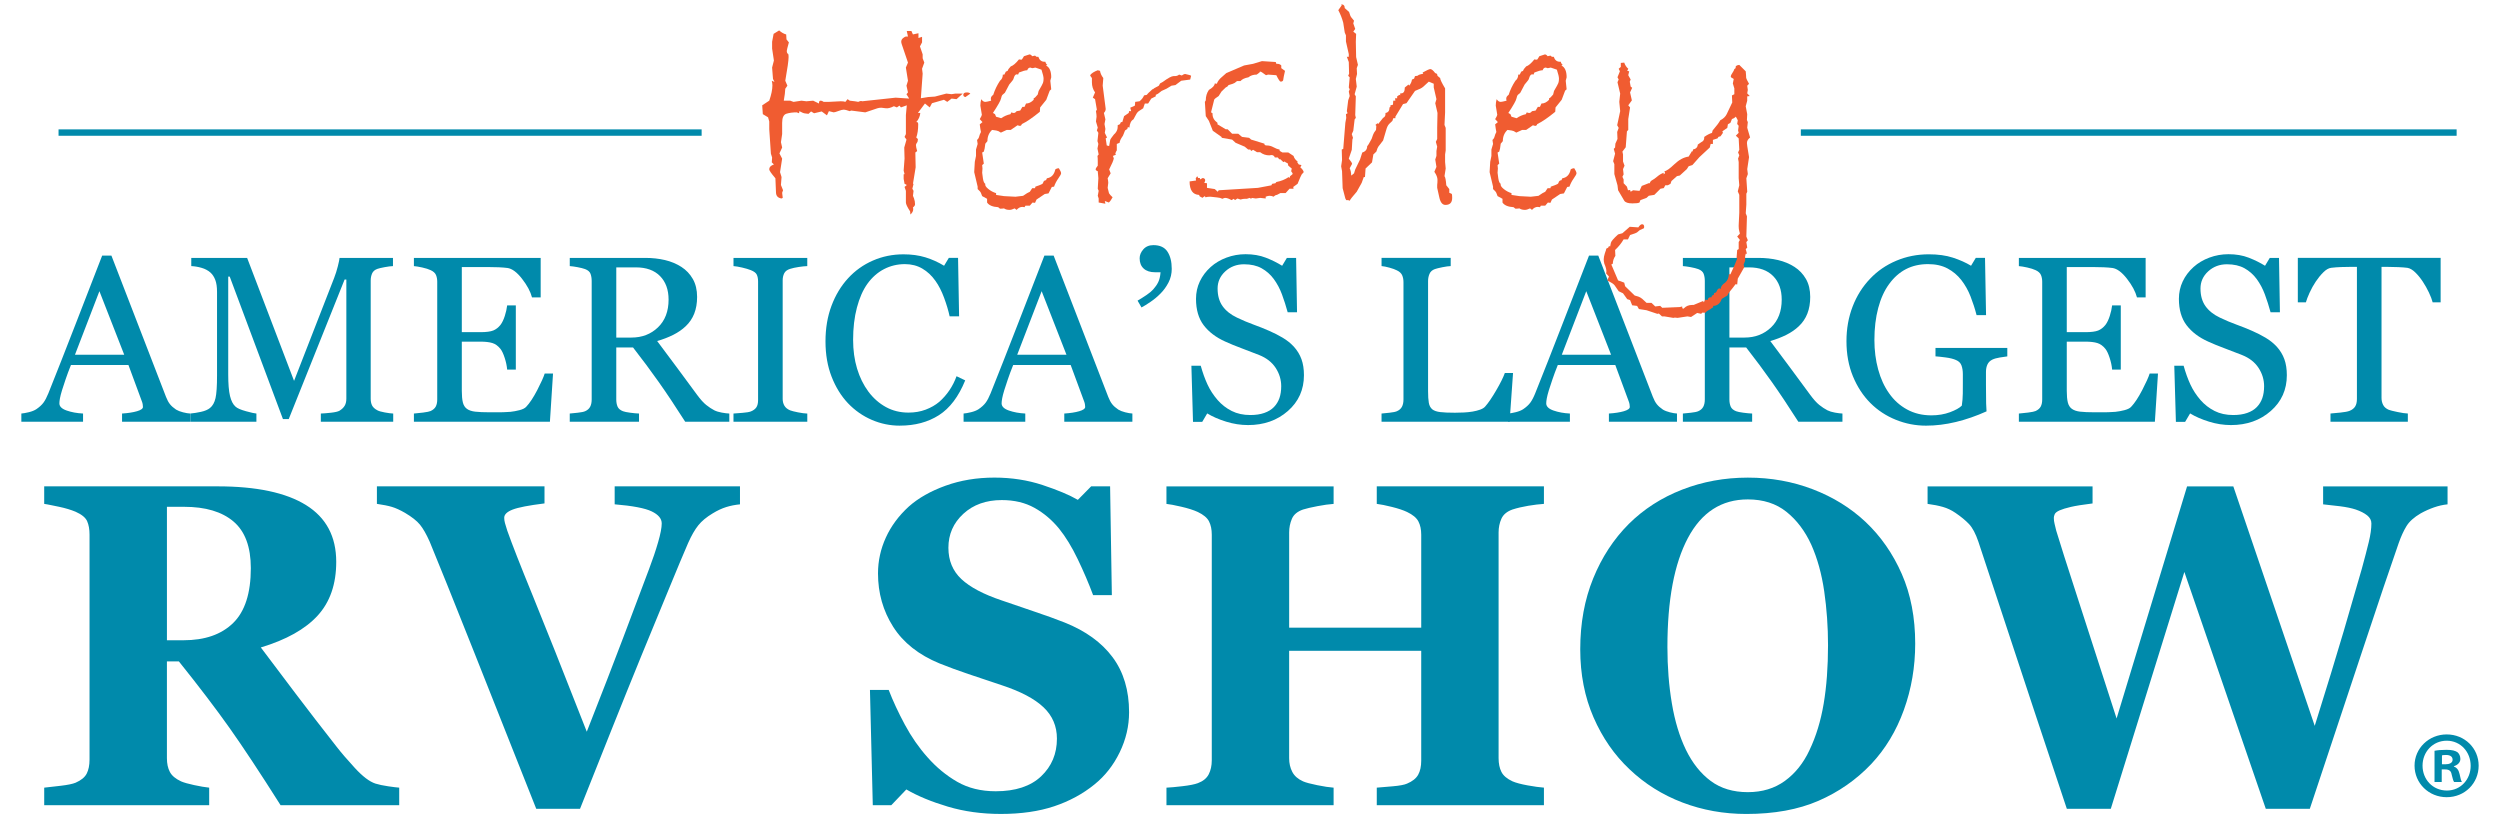 <svg enable-background="new 0 0 191.685 62.742" viewBox="0 0 191.685 62.742" xmlns="http://www.w3.org/2000/svg"><g fill="#008aab"><path d="m14.579 32.336h-5.221v-.629c.46-.029.842-.088 1.146-.177.304-.088.456-.198.456-.328 0-.053-.006-.118-.018-.195-.012-.077-.029-.144-.053-.204l-1.04-2.815h-4.41c-.166.413-.3.773-.403 1.08-.104.307-.197.59-.279.85-.077.254-.13.46-.16.62-.029.159-.044.289-.044.39 0 .236.186.419.558.549.372.13.791.207 1.257.23v.629h-4.731v-.629c.154-.012.345-.046.575-.102.23-.056.419-.131.567-.226.236-.159.419-.326.549-.5.13-.174.257-.415.381-.722.631-1.576 1.328-3.346 2.089-5.311s1.44-3.715 2.036-5.25h.708l4.187 10.835c.088.23.189.416.301.558.112.142.268.28.469.416.136.083.313.152.531.208.218.056.401.087.549.093v.629zm-5.054-5.135-1.903-4.875-1.875 4.875z"/><path d="m30.151 32.336h-5.551v-.629c.201-.006.459-.027.774-.062.316-.035.533-.085.651-.15.183-.112.317-.24.403-.385.085-.145.128-.326.128-.544v-9.136h-.133l-4.285 10.703h-.443l-4.081-10.924h-.115v7.498c0 .726.046 1.278.137 1.655.092.378.232.649.421.814.13.124.398.242.806.354.407.112.673.171.797.177v.629h-5.072v-.629c.266-.023.545-.068.836-.133.292-.065.518-.162.677-.292.206-.165.348-.419.425-.761.077-.342.115-.915.115-1.717v-6.427c0-.372-.044-.676-.133-.912-.088-.236-.216-.428-.381-.575-.183-.159-.407-.277-.673-.354-.266-.077-.528-.121-.788-.133v-.628h4.283l3.598 9.429 3.072-7.888c.112-.289.208-.592.287-.908.08-.316.122-.527.129-.633h4.096v.628c-.165.006-.376.033-.633.08-.257.047-.444.092-.562.133-.201.071-.336.189-.407.354-.071.165-.106.345-.106.54v9.056c0 .207.035.381.106.522s.206.266.407.372c.106.059.295.114.567.164.271.05.487.078.646.084v.629z"/><path d="m42.403 28.636-.239 3.701h-10.428v-.629c.177-.012.413-.037.708-.075.295-.038.487-.078.575-.119.189-.088.32-.204.394-.345.074-.142.111-.322.111-.54v-9.03c0-.195-.033-.367-.097-.518-.065-.15-.201-.273-.407-.367-.159-.077-.373-.144-.642-.204-.268-.059-.482-.094-.642-.106v-.628h9.72v3.028h-.664c-.118-.448-.373-.925-.766-1.43-.392-.505-.766-.78-1.12-.828-.183-.023-.402-.041-.655-.053-.254-.012-.543-.018-.868-.018h-1.974v4.993h1.416c.454 0 .786-.043.996-.128.209-.086.394-.229.553-.429.13-.171.24-.4.332-.686.091-.286.152-.556.181-.81h.664v4.922h-.664c-.024-.283-.087-.583-.19-.899-.103-.316-.211-.544-.323-.686-.183-.23-.391-.381-.624-.452-.233-.071-.542-.106-.925-.106h-1.416v3.765c0 .377.027.674.08.892s.156.383.31.495c.153.112.363.184.628.216.266.032.643.049 1.133.049h.77s.587-.012.806-.035c.224-.023.456-.067.695-.128.239-.062.409-.146.509-.252.271-.283.556-.713.854-1.288.298-.576.488-.999.571-1.27h.637z"/><path d="m55.92 32.336h-3.383c-.749-1.175-1.425-2.19-2.03-3.046-.604-.856-1.26-1.738-1.968-2.647h-1.287v3.984c0 .207.032.388.097.544.065.157.204.276.416.359.106.041.292.08.558.115s.49.056.673.062v.629h-5.311v-.629c.142-.012.347-.032.615-.062.268-.029.456-.068.562-.115.177-.077.305-.189.385-.336.08-.147.12-.336.12-.567v-9.083c0-.206-.03-.39-.088-.549-.059-.159-.198-.28-.416-.363-.148-.053-.34-.102-.575-.146-.236-.044-.437-.072-.602-.084v-.628h5.798c.531 0 1.03.055 1.496.164.466.109.888.285 1.266.527.366.236.658.544.876.925.218.38.328.84.328 1.376 0 .484-.074.912-.221 1.284-.148.372-.366.694-.655.965-.266.254-.584.473-.956.66-.372.186-.782.344-1.23.473.62.82 1.135 1.511 1.545 2.071.41.561.913 1.242 1.509 2.045.26.354.494.615.704.783.209.168.417.305.624.412.153.077.345.136.575.177.23.041.422.065.575.071zm-4.657-9.361c0-.76-.218-1.363-.655-1.807-.437-.445-1.054-.667-1.85-.667h-1.505v5.382h1.16c.814 0 1.493-.261 2.036-.782.543-.521.814-1.23.814-2.126z"/><path d="m61.896 32.336h-5.657v-.629c.159-.012.39-.029.691-.053.301-.023.513-.059.637-.106.195-.077.336-.182.425-.314.088-.133.133-.317.133-.553v-9.1c0-.206-.033-.379-.097-.518-.065-.139-.218-.255-.46-.35-.177-.071-.4-.137-.668-.199-.269-.062-.489-.099-.66-.111v-.628h5.657v.628c-.183.006-.402.028-.655.067-.254.038-.475.087-.664.146-.224.071-.375.186-.452.345-.077.159-.115.336-.115.531v9.092c0 .195.043.367.129.518.085.151.231.27.438.359.124.047.326.099.607.155.28.056.518.087.713.093v.629z"/><path d="m69 32.637c-.749 0-1.467-.147-2.154-.443s-1.296-.72-1.827-1.276c-.525-.555-.944-1.233-1.256-2.033-.312-.8-.469-1.702-.469-2.706s.153-1.915.46-2.733c.306-.818.731-1.522 1.274-2.113.537-.585 1.17-1.036 1.902-1.355.731-.319 1.512-.478 2.344-.478.619 0 1.179.077 1.68.23.501.154.979.369 1.433.646l.363-.602h.708l.08 4.479h-.726c-.094-.437-.236-.91-.424-1.421-.189-.51-.41-.943-.663-1.297-.283-.401-.619-.716-1.008-.943-.389-.227-.834-.341-1.335-.341-.572 0-1.104.127-1.596.381-.492.254-.918.629-1.277 1.125-.342.478-.61 1.087-.805 1.825-.195.738-.292 1.562-.292 2.472 0 .803.102 1.54.305 2.211s.494 1.26.871 1.767c.377.502.824.895 1.339 1.178.516.283 1.092.425 1.729.425.478 0 .917-.075 1.318-.226.401-.151.749-.35 1.043-.598.295-.26.554-.555.778-.885.224-.33.407-.691.548-1.08l.664.319c-.507 1.245-1.179 2.135-2.017 2.669-.838.534-1.834.801-2.99.801z"/><path d="m86.825 32.336h-5.222v-.629c.46-.029.842-.088 1.146-.177.304-.088.456-.198.456-.328 0-.053-.006-.118-.018-.195-.012-.077-.029-.144-.053-.204l-1.04-2.815h-4.41c-.166.413-.3.773-.403 1.08-.104.307-.197.59-.279.85-.077.254-.13.46-.16.62-.029.159-.044.289-.044.39 0 .236.186.419.558.549.372.13.791.207 1.257.23v.629h-4.731v-.629c.154-.012.345-.046.575-.102.23-.056.419-.131.567-.226.236-.159.419-.326.549-.5.13-.174.257-.415.381-.722.631-1.576 1.328-3.346 2.089-5.311.761-1.965 1.44-3.715 2.036-5.25h.708l4.187 10.835c.088.23.189.416.301.558.112.142.268.28.469.416.136.083.313.152.531.208.218.056.401.087.549.093v.629zm-5.054-5.135-1.903-4.875-1.875 4.875z"/><path d="m89.843 20.598c0 .39-.084.745-.252 1.067-.168.322-.371.601-.607.837-.236.242-.496.459-.779.65-.283.192-.511.332-.682.421l-.301-.522c.242-.142.474-.288.695-.438.222-.151.391-.294.509-.429.159-.177.286-.361.381-.553.094-.192.153-.444.177-.757h-.425c-.372 0-.661-.094-.868-.283-.207-.189-.31-.452-.31-.788 0-.242.094-.471.283-.686.189-.215.446-.323.77-.323.501 0 .862.167 1.08.5.218.334.327.769.327 1.306z"/><path d="m99.2 26.573c.266.295.462.618.589.969.127.351.19.76.19 1.226 0 1.11-.41 2.024-1.23 2.744-.82.72-1.839 1.08-3.054 1.08-.56 0-1.121-.087-1.681-.261-.561-.174-1.045-.385-1.452-.633l-.381.646h-.708l-.124-4.302h.717c.147.531.32 1.011.518 1.439.198.428.459.828.783 1.199.307.348.665.626 1.076.832.41.207.887.31 1.429.31.408 0 .763-.053 1.067-.16.304-.106.55-.257.739-.452.189-.195.329-.424.421-.687.091-.263.137-.566.137-.909 0-.502-.142-.97-.425-1.405-.283-.434-.705-.764-1.266-.988-.383-.153-.823-.322-1.319-.507-.496-.185-.923-.36-1.283-.525-.708-.319-1.259-.736-1.651-1.252-.392-.516-.589-1.19-.589-2.022 0-.478.097-.923.292-1.336.195-.413.472-.782.832-1.106.343-.307.747-.547 1.213-.721.466-.174.953-.261 1.461-.261.578 0 1.096.088 1.553.266.458.177.875.384 1.253.62l.363-.602h.708l.071 4.17h-.717c-.13-.478-.276-.935-.438-1.372-.162-.437-.373-.832-.633-1.186-.254-.342-.564-.615-.93-.819-.366-.203-.814-.305-1.346-.305-.561 0-1.039.18-1.434.54-.395.36-.593.8-.593 1.319 0 .543.127.993.381 1.35.254.357.623.651 1.106.881.431.207.855.385 1.27.535.416.151.819.311 1.208.483.354.154.695.328 1.023.522.328.195.613.422.854.682z"/><path d="m116.011 28.6-.265 3.736h-9.818v-.629c.142-.012.346-.032.615-.062.268-.029.456-.068.562-.115.177-.077.305-.189.385-.336.08-.147.12-.336.12-.567v-8.994c0-.201-.034-.378-.102-.531-.068-.153-.202-.277-.402-.372-.136-.071-.326-.14-.571-.208-.245-.068-.447-.108-.606-.12v-.628h5.302v.628c-.165.006-.379.035-.642.088s-.453.101-.571.142c-.201.071-.338.192-.411.363-.074.171-.111.354-.111.549v8.437c0 .39.019.692.058.907.038.216.128.382.27.5.136.106.338.176.606.208.268.033.645.049 1.129.049.218 0 .446-.006.682-.018.236-.012.46-.035.673-.071.206-.035.397-.084.571-.146.174-.062.302-.14.385-.235.242-.271.523-.683.845-1.235.322-.552.545-.999.668-1.341z"/><path d="m128.582 32.336h-5.221v-.629c.46-.029.842-.088 1.146-.177s.456-.198.456-.328c0-.053-.006-.118-.018-.195-.012-.077-.03-.144-.053-.204l-1.04-2.815h-4.41c-.166.413-.3.773-.403 1.08-.103.307-.197.59-.28.85-.077.254-.13.46-.159.62-.03.159-.044.289-.044.39 0 .236.186.419.558.549.372.13.791.207 1.257.23v.629h-4.731v-.629c.153-.012.345-.046.575-.102.23-.056.419-.131.567-.226.236-.159.419-.326.549-.5.13-.174.257-.415.38-.722.632-1.576 1.328-3.346 2.089-5.311.762-1.965 1.44-3.715 2.037-5.25h.708l4.187 10.835c.088.23.189.416.301.558s.268.28.469.416c.135.083.312.152.531.208.218.056.401.087.548.093v.629zm-5.054-5.135-1.903-4.875-1.876 4.875z"/><path d="m141.268 32.336h-3.383c-.749-1.175-1.425-2.19-2.03-3.046-.604-.856-1.26-1.738-1.968-2.647h-1.287v3.984c0 .207.033.388.098.544.065.157.204.276.416.359.106.041.292.08.557.115s.49.056.673.062v.629h-5.311v-.629c.142-.012.346-.032.615-.062.268-.029.456-.068.562-.115.177-.077.305-.189.385-.336.08-.147.12-.336.12-.567v-9.083c0-.206-.03-.39-.088-.549-.059-.159-.198-.28-.416-.363-.148-.053-.34-.102-.576-.146-.236-.044-.437-.072-.602-.084v-.628h5.798c.531 0 1.03.055 1.496.164.466.109.888.285 1.266.527.366.236.658.544.877.925.218.38.327.84.327 1.376 0 .484-.074.912-.221 1.284s-.366.694-.655.965c-.266.254-.584.473-.956.66-.372.186-.782.344-1.23.473.619.82 1.134 1.511 1.545 2.071.41.561.913 1.242 1.509 2.045.26.354.494.615.704.783.209.168.417.305.624.412.154.077.345.136.576.177.23.041.422.065.575.071v.629zm-4.657-9.361c0-.76-.218-1.363-.655-1.807s-1.054-.667-1.85-.667h-1.505v5.382h1.16c.814 0 1.493-.261 2.036-.782.543-.521.814-1.23.814-2.126z"/><path d="m153.91 27.326c-.142.018-.332.046-.571.084-.239.038-.432.093-.58.164-.177.088-.302.214-.376.376-.074.163-.111.353-.111.571v.974c0 .708.004 1.186.013 1.434.009.248.019.452.031.611-.785.354-1.567.626-2.346.814-.779.189-1.543.283-2.293.283-.803 0-1.576-.15-2.32-.452-.744-.301-1.393-.729-1.948-1.285-.56-.561-1.006-1.243-1.337-2.046-.331-.803-.496-1.701-.496-2.693 0-.957.158-1.844.474-2.662.315-.818.763-1.528 1.341-2.131.56-.591 1.229-1.05 2.005-1.377.776-.328 1.607-.492 2.492-.492.708 0 1.325.086 1.85.257.525.171.989.378 1.39.62l.363-.602h.708l.08 4.391h-.726c-.124-.484-.278-.961-.461-1.43-.183-.469-.419-.89-.709-1.262s-.643-.668-1.059-.89c-.417-.221-.914-.332-1.494-.332-.632 0-1.197.129-1.693.385-.496.257-.927.639-1.294 1.147-.36.49-.638 1.101-.833 1.834-.195.732-.292 1.55-.292 2.454 0 .797.096 1.549.288 2.255.192.706.471 1.315.838 1.829.366.526.824.939 1.374 1.24.549.301 1.173.452 1.87.452.52 0 .994-.08 1.423-.239.428-.159.731-.328.908-.505.047-.307.072-.617.076-.929.003-.313.004-.578.004-.797v-.691c0-.248-.034-.468-.102-.659-.068-.192-.208-.332-.42-.421-.195-.088-.459-.155-.792-.199-.334-.044-.595-.072-.784-.084v-.646h5.507v.646z"/><path d="m165.462 28.636-.239 3.701h-10.428v-.629c.177-.012.413-.037.708-.075.295-.038.487-.078.576-.119.189-.088.32-.204.394-.345.074-.142.111-.322.111-.54v-9.03c0-.195-.033-.367-.098-.518-.065-.15-.201-.273-.407-.367-.16-.077-.374-.144-.642-.204-.268-.059-.482-.094-.642-.106v-.628h9.72v3.028h-.664c-.118-.448-.373-.925-.766-1.43-.392-.505-.766-.78-1.12-.828-.183-.023-.402-.041-.655-.053-.254-.012-.543-.018-.868-.018h-1.974v4.993h1.416c.455 0 .787-.043.996-.128.209-.086.394-.229.553-.429.13-.171.24-.4.332-.686.091-.286.152-.556.181-.81h.664v4.922h-.664c-.023-.283-.087-.583-.19-.899-.103-.316-.211-.544-.323-.686-.183-.23-.391-.381-.624-.452-.234-.071-.542-.106-.925-.106h-1.416v3.765c0 .377.027.674.08.892s.157.383.31.495c.154.112.363.184.629.216s.643.049 1.133.049h.77s.587-.012.805-.035c.224-.023.456-.067.695-.128.239-.062.409-.146.509-.252.271-.283.556-.713.854-1.288.298-.576.489-.999.571-1.27h.637z"/><path d="m174.562 26.573c.266.295.462.618.589.969.127.351.19.76.19 1.226 0 1.11-.41 2.024-1.23 2.744-.82.72-1.839 1.08-3.054 1.08-.56 0-1.121-.087-1.681-.261-.561-.174-1.045-.385-1.452-.633l-.381.646h-.708l-.124-4.302h.717c.147.531.32 1.011.518 1.439.198.428.459.828.783 1.199.307.348.665.626 1.076.832.41.207.887.31 1.429.31.408 0 .763-.053 1.067-.16.304-.106.55-.257.739-.452.189-.195.329-.424.421-.687.091-.263.137-.566.137-.909 0-.502-.142-.97-.425-1.405-.283-.434-.705-.764-1.266-.988-.383-.153-.823-.322-1.319-.507-.496-.185-.923-.36-1.283-.525-.708-.319-1.259-.736-1.651-1.252-.392-.516-.589-1.19-.589-2.022 0-.478.097-.923.292-1.336.194-.413.472-.782.832-1.106.343-.307.747-.547 1.213-.721.466-.174.953-.261 1.461-.261.578 0 1.096.088 1.553.266.458.177.875.384 1.253.62l.363-.602h.708l.071 4.17h-.717c-.13-.478-.276-.935-.438-1.372-.162-.437-.373-.832-.633-1.186-.254-.342-.564-.615-.93-.819-.366-.203-.814-.305-1.346-.305-.561 0-1.039.18-1.434.54-.395.36-.593.8-.593 1.319 0 .543.127.993.381 1.35.254.357.623.651 1.106.881.431.207.855.385 1.27.535.416.151.819.311 1.208.483.354.154.695.328 1.023.522.328.195.613.422.854.682z"/><path d="m187.133 23.183h-.611c-.054-.212-.15-.465-.288-.757-.139-.292-.294-.568-.466-.828-.178-.271-.371-.509-.581-.713-.21-.203-.412-.32-.608-.35-.184-.023-.414-.041-.692-.053-.278-.012-.535-.018-.772-.018h-.514v10.048c0 .195.041.373.124.535.083.163.227.288.434.376.106.041.329.097.668.168s.603.109.792.115v.629h-5.931v-.629c.165-.012.417-.035.757-.071.339-.035.574-.08.704-.133.194-.077.337-.187.429-.332.091-.144.137-.338.137-.58v-10.127h-.514c-.183 0-.41.004-.681.013-.271.009-.531.028-.779.058-.195.024-.397.14-.606.35-.21.21-.403.447-.58.713s-.334.547-.469.845c-.135.298-.23.544-.283.739h-.619v-3.408h10.95v3.408z"/><path d="m30.611 61.736h-9.099c-1.569-2.481-2.875-4.456-3.916-5.926-1.041-1.47-2.335-3.17-3.882-5.099h-.916v7.425c0 .413.075.764.226 1.051.15.287.437.528.86.724.211.092.543.187.994.284.451.098.838.164 1.161.198v1.344h-12.649v-1.344c.323-.035.749-.083 1.278-.146.529-.063.905-.141 1.128-.233.423-.184.707-.416.852-.698.144-.281.217-.64.217-1.077v-17.244c0-.413-.061-.758-.184-1.034s-.418-.517-.885-.724c-.357-.149-.777-.276-1.262-.379s-.866-.178-1.145-.224v-1.344h13.301c2.974 0 5.233.479 6.776 1.438 1.543.959 2.314 2.409 2.314 4.35 0 1.711-.476 3.086-1.429 4.126-.953 1.039-2.404 1.852-4.353 2.438.757 1.011 1.64 2.182 2.649 3.514 1.008 1.332 2.058 2.693 3.15 4.083.345.448.816.996 1.412 1.645.596.649 1.122 1.048 1.579 1.197.256.08.582.149.977.207s.677.092.844.103v1.344zm-11.379-18.174c0-1.631-.443-2.822-1.328-3.575-.886-.752-2.147-1.128-3.785-1.128h-1.32v10.232h1.27c1.637 0 2.908-.442 3.81-1.326.902-.884 1.353-2.285 1.353-4.203z"/><path d="m56.739 38.67c-.368.035-.719.103-1.053.207s-.68.264-1.036.482c-.479.287-.85.594-1.111.922-.262.327-.521.778-.777 1.352-.345.792-.83 1.95-1.454 3.471-.624 1.522-1.337 3.253-2.139 5.194-.713 1.746-1.485 3.658-2.314 5.736-.83 2.079-1.624 4.071-2.381 5.978h-3.359c-1.56-3.939-3.147-7.941-4.762-12.007-1.615-4.066-2.752-6.891-3.409-8.476-.257-.574-.504-1.008-.744-1.301-.24-.293-.621-.594-1.145-.904-.379-.218-.713-.37-1.003-.457s-.674-.164-1.153-.233v-1.344h12.85v1.309c-1.202.149-2.018.307-2.446.474s-.643.376-.643.629c0 .126.019.261.058.405.039.144.097.336.175.577.356 1.01 1.002 2.659 1.938 4.948.935 2.289 2.322 5.779 4.16 10.471 1.125-2.856 2.06-5.271 2.806-7.244.746-1.973 1.403-3.717 1.971-5.231.278-.734.51-1.42.693-2.057.184-.637.276-1.117.276-1.438 0-.367-.256-.675-.768-.922-.512-.247-1.459-.428-2.84-.543v-1.378h9.608v1.378z"/><path d="m76.728 62.408c-1.448 0-2.799-.187-4.052-.56-1.253-.373-2.314-.812-3.183-1.318l-1.153 1.206h-1.42l-.217-8.837h1.437c.323.84.735 1.726 1.236 2.659.501.933 1.081 1.767 1.738 2.504.679.771 1.44 1.398 2.281 1.882.841.483 1.824.725 2.949.725 1.515 0 2.676-.382 3.484-1.147.807-.764 1.211-1.727 1.211-2.888 0-.954-.342-1.756-1.028-2.405-.685-.649-1.746-1.211-3.183-1.684-.936-.311-1.796-.599-2.582-.865-.785-.266-1.524-.536-2.214-.814-1.593-.656-2.777-1.593-3.551-2.811-.774-1.219-1.161-2.581-1.161-4.088 0-.955.201-1.871.602-2.751s.986-1.67 1.754-2.372c.735-.656 1.677-1.19 2.824-1.604 1.147-.414 2.395-.621 3.743-.621 1.315 0 2.546.19 3.693.569 1.147.379 2.05.758 2.707 1.137l1.019-1.034h1.454l.134 8.338h-1.437c-.334-.898-.727-1.815-1.178-2.754-.451-.938-.927-1.718-1.429-2.34-.546-.667-1.175-1.2-1.888-1.597-.713-.397-1.548-.596-2.506-.596-1.203 0-2.186.351-2.949 1.053-.763.702-1.145 1.57-1.145 2.605 0 .978.331 1.777.994 2.399.662.621 1.696 1.168 3.1 1.639.824.288 1.665.575 2.523.862.858.288 1.621.564 2.289.828 1.615.644 2.843 1.533 3.685 2.665.841 1.133 1.262 2.538 1.262 4.217 0 1.058-.24 2.082-.719 3.071s-1.125 1.811-1.938 2.467c-.891.725-1.922 1.282-3.091 1.673-1.17.391-2.535.587-4.094.587z"/><path d="m118.38 61.736h-12.817v-1.344c.279-.023.685-.057 1.219-.103.535-.046.902-.115 1.103-.207.411-.172.696-.399.852-.68s.234-.64.234-1.077v-8.424h-10.127v8.234c0 .391.08.741.242 1.051s.437.551.827.724c.211.092.574.19 1.086.293.513.103.93.167 1.254.19v1.344h-12.816v-1.344c.278-.011.688-.049 1.228-.112.54-.063.933-.141 1.178-.233.401-.149.679-.376.835-.68s.234-.663.234-1.077v-17.295c0-.402-.07-.741-.21-1.016-.139-.276-.426-.517-.86-.724-.323-.149-.747-.284-1.27-.405-.524-.121-.902-.192-1.136-.215v-1.344h12.817v1.344c-.345.023-.758.08-1.236.172-.479.092-.847.178-1.103.258-.434.149-.721.388-.86.715-.139.327-.209.675-.209 1.042v7.304h10.126v-7.132c0-.402-.073-.741-.217-1.016-.145-.276-.434-.517-.869-.724-.29-.138-.677-.267-1.162-.388-.484-.121-.872-.198-1.161-.233v-1.344h12.817v1.344c-.357.023-.758.072-1.203.146-.446.075-.847.169-1.204.284-.423.149-.707.385-.852.706-.144.322-.217.672-.217 1.051v17.313c0 .413.073.764.217 1.051s.429.528.852.724c.268.115.655.218 1.162.31.506.092.922.149 1.245.172v1.344z"/><path d="m143.037 40.014c1.169 1.103 2.097 2.435 2.782 3.997.685 1.562 1.027 3.342 1.027 5.34 0 1.78-.289 3.474-.869 5.082-.58 1.608-1.415 2.992-2.506 4.152-1.148 1.206-2.496 2.145-4.044 2.817-1.548.672-3.392 1.008-5.531 1.008-1.726 0-3.359-.293-4.896-.879-1.538-.586-2.891-1.435-4.061-2.55-1.159-1.091-2.078-2.417-2.757-3.979-.679-1.562-1.019-3.302-1.019-5.22 0-1.998.332-3.81.994-5.435s1.573-3.018 2.732-4.177c1.147-1.137 2.509-2.013 4.086-2.627s3.256-.922 5.038-.922c1.771 0 3.434.299 4.988.896 1.554.597 2.899 1.43 4.036 2.498zm-4.295 17.497c.501-1.046.863-2.231 1.086-3.554.223-1.323.334-2.818.334-4.486 0-1.415-.098-2.792-.292-4.132-.195-1.34-.526-2.533-.994-3.58-.479-1.046-1.115-1.886-1.905-2.518-.791-.633-1.777-.949-2.958-.949-2.017 0-3.548.987-4.595 2.959-1.048 1.972-1.571 4.759-1.571 8.359 0 1.53.114 2.973.343 4.331.228 1.357.588 2.542 1.078 3.554.501 1.024 1.136 1.82 1.905 2.389.769.569 1.716.854 2.841.854 1.103 0 2.05-.288 2.841-.863.791-.575 1.421-1.363 1.888-2.363z"/><path d="m187.662 38.67c-.345.035-.691.112-1.036.233s-.685.273-1.019.457c-.512.299-.877.626-1.094.982s-.415.787-.593 1.292c-.613 1.746-1.557 4.542-2.832 8.389-1.276 3.847-2.604 7.844-3.985 11.99h-3.376l-6.243-18.159-5.64 18.159h-3.372c-1.861-5.581-3.286-9.879-4.277-12.894-.992-3.015-1.827-5.544-2.506-7.588-.212-.62-.451-1.071-.719-1.352s-.613-.566-1.036-.853c-.301-.207-.621-.359-.961-.457s-.732-.175-1.178-.233v-1.344h12.65v1.309c-.745.092-1.301.181-1.668.267-.367.086-.656.175-.867.267-.201.092-.323.19-.367.293-.045.103-.067.195-.067.276 0 .161.019.316.058.465.039.149.081.322.125.517.268.895.808 2.593 1.621 5.093.814 2.501 1.817 5.604 3.008 9.309l5.404-17.796h3.546l6.242 18.362c.924-2.951 1.662-5.363 2.214-7.234.551-1.872 1.016-3.474 1.395-4.806.223-.815.401-1.499.534-2.05.134-.551.201-1.028.201-1.43 0-.241-.109-.448-.325-.62-.217-.172-.509-.322-.876-.448-.311-.103-.714-.187-1.208-.25-.494-.063-.925-.112-1.292-.146v-1.378h9.541v1.378z"/></g><path d="m73.813 7.179-.471.425-.379-.046-.333.253-.253-.161-.919.264-.172.322-.367-.299-.54.724h.184c-.023.26-.126.494-.31.701h.046c.069 0 .103.057.103.172 0 .406-.05.743-.149 1.011l.126.115c0 .13-.025.226-.075.287s-.075.122-.075.184c0 .092.031.241.092.448l-.138.115.023 1.137-.207 1.263h.046l-.092.379.092.161-.046.379.08.195c.054.153.08.306.08.459 0 .077-.054.157-.161.241l.023.115c0 .161-.073.302-.218.425l-.023-.241c-.214-.329-.322-.555-.322-.678v-.896l-.103-.299.172-.149-.172-.092-.069-.379v-.344l.069-.023-.069-.264.069-.919-.023-.85.172-.609-.149-.207.103-.218v-1.458l.069-.747-.448.161-.115-.138-.195.138-.23-.092c-.26.13-.471.182-.632.155-.161-.027-.272-.04-.333-.04-.115 0-.218.015-.31.046l-.919.31-1.08-.138-.115.046c-.207-.077-.364-.115-.471-.115-.084 0-.216.035-.396.103s-.3.103-.362.103l-.367-.092-.149.322-.402-.299-.586.138-.23-.138-.195.184-.276-.035c-.092-.008-.234-.065-.425-.172l-.023.161-.184-.069c-.299 0-.559.035-.781.103s-.333.302-.333.701v.861l-.092.62.092.413-.207.448.207.402-.161 1.034.115.379-.046.609.161.402-.069.195.046.391-.092.046c-.268-.038-.41-.184-.425-.436l-.046-1.114c-.314-.367-.471-.593-.471-.678 0-.176.119-.302.356-.379l-.161-.161.023-.379-.092-.287-.126-1.872v-.597l-.092-.322-.402-.241-.046-.678.54-.356c.161-.467.241-.858.241-1.171 0-.084-.015-.203-.046-.356l.207.092-.115-.23-.069-.873.138-.54-.138-.919v-.517l.115-.609.425-.264c.168.153.348.257.54.31l.023.379.184.23c-.107.383-.161.601-.161.655 0 .122.038.203.115.241.015.046.023.122.023.23 0 .253-.084.858-.253 1.815l.161.379-.161.23c-.008.23-.046.536-.115.919h.494l.253.092.609-.092.379.046.517-.046.448.218v-.058c0-.107.046-.161.138-.161.061 0 .134.031.218.092h.402l.907-.046c.168 0 .287.015.356.046l.172-.207.161.115c.352.038.57.069.655.092.092-.046.165-.069.218-.069l.092.023 2.561-.276 1.034.069-.207-.333.115-.138-.115-.517.115-.379-.161-1.011.161-.379-.471-1.39c-.031-.092-.046-.161-.046-.207 0-.115.05-.21.149-.287s.168-.115.207-.115h.161l-.092-.425h.356l.115.264.425-.092v.367l.276-.092v.425l-.161.31.207.609v.299l.126.333-.172.471.046.379-.138 1.883.563-.092.517-.035.873-.23.402.046.299-.046zm.586 0-.379.264c-.107-.023-.161-.08-.161-.172 0-.122.092-.184.276-.184.115 0.0.203.031.264.092z" fill="#f05c31"/><path d="m81.186 12.898c.115.176.172.306.172.391 0 .061-.071.191-.212.391s-.251.41-.327.632l-.172.023-.253.494-.287.046-.632.425-.115.253-.195-.023-.207.241h-.333l-.069.115-.161-.023c-.168 0-.318.077-.448.23l-.149-.115c-.161.077-.291.115-.391.115-.176 0-.318-.038-.425-.115-.077.015-.18.023-.31.023l-.138-.115c-.421-.023-.704-.142-.85-.356v-.287l-.379-.207-.092-.241c-.031-.077-.115-.176-.253-.299v-.184l-.264-1.114.046-.792.092-.448v-.494l.126-.425-.046-.31c.084-.069.138-.155.161-.258s.069-.22.138-.35c-.031-.138-.061-.333-.092-.586l.207-.172-.207-.23c.107-.176.161-.287.161-.333l-.115-.701c0-.168.023-.333.069-.494.092.138.195.207.31.207.061 0 .21-.031.448-.092-.015-.046-.023-.1-.023-.161 0-.107.061-.203.184-.287.122-.383.295-.743.517-1.079.145-.115.218-.272.218-.471h.115l.115-.23.138-.057c.031-.1.111-.214.241-.344.176-.054.387-.234.632-.54.031.015.096.023.195.023.023 0 .084-.088.184-.264.268-.092.41-.138.425-.138.069 0 .138.046.207.138l.218-.046.115.092h.138c.084.253.241.379.471.379h.069c.023.107.073.188.149.241l-.103.046c.268.13.402.433.402.907l-.069.264.069.655-.115.103-.264.701-.471.586-.023.333c-.559.459-1.018.773-1.378.942-.031.092-.08.138-.149.138-.031 0-.092-.015-.184-.046l-.517.356h-.31l-.448.207-.195-.115c-.054-.031-.214-.061-.482-.092-.237.222-.356.509-.356.861l-.161.195c-.031.291-.069.494-.115.609l-.126.069.126.85-.126.115.023.264-.023.322c0 .054.019.199.057.436s.1.375.184.413c-.038.107.036.237.224.391s.389.26.603.322v.138l.609.092.873.046.586-.069c.237-.168.41-.272.517-.31l.184-.276h.218l.023-.115c.337-.115.522-.193.557-.235s.052-.082.052-.121c.046-.092.115-.138.207-.138l.069-.149c.344-.054.559-.28.643-.678.077-.061.169-.092.276-.092zm-1.929-5.363c.061-.008.165-.103.31-.287l.069-.276c.191-.322.302-.526.333-.614s.046-.197.046-.327-.054-.36-.161-.689l-.471-.161c-.122.031-.203.046-.241.046l-.138-.046c-.115 0-.195.069-.241.207-.138 0-.348.057-.632.172l-.069.161c-.031-.015-.061-.023-.092-.023-.023 0-.044.004-.063.011-.019.008-.036.019-.052.035-.015.015-.031.033-.046.052-.015.019-.029.044-.04.075s-.023.063-.035.098c-.011.035-.023.069-.035.103s-.059.101-.144.201l-.172.207-.333.632-.172.149c-.054.046-.096.145-.126.299s-.237.521-.62 1.103l.161.092.08.195.391.115c.222-.153.459-.257.712-.31l.069-.138c.084.031.145.046.184.046.077 0 .149-.046.218-.138l.276-.046.172-.287h.161l.115-.253c.207 0 .402-.096.586-.287v-.115z" fill="#f05c31"/><path d="m91.327 5.812-.069.287-.689.092-.448.333-.299.046-.379.23-.379.172c-.184.161-.333.26-.448.299v.115l-.344.172-.241.379h-.253l-.126.367-.264.172c-.107.061-.191.145-.253.253l-.23.425c-.176.092-.279.302-.31.632l-.115-.046-.046.149-.172.115-.161.402c-.168.237-.253.417-.253.54l-.218.092v.494c-.046.054-.084.138-.115.253l.046.08-.23.092.069.184c-.023.153-.142.436-.356.85l.115.299-.23.379c.031.153.046.272.046.356l-.046.379.103.413c.008.023.042.069.103.138l.172.172c-.1.191-.195.325-.287.402l-.31-.115.046.207-.517-.092v-.31l-.069-.207.069-.379-.069-.161.046-.804-.046-.54c-.107-.038-.161-.084-.161-.138 0-.061.054-.157.161-.287v-.344c0-.184-.008-.318-.023-.402l.092-.115-.092-.448.069-.356-.069-.218.069-.632-.115-.184.069-.218-.138-.471.046-.367c0-.1-.015-.241-.046-.425l.069-.115-.138-.804-.172-.115.172-.402c-.161-.222-.241-.482-.241-.781v-.322c-.069-.077-.115-.149-.138-.218.107-.145.302-.272.586-.379l.172.046c.031.191.115.375.253.551l-.046.586.23 1.78c0 .115-.046.218-.138.31l.115.494-.069.356.069.379-.046.299.172.356-.103.069.08.54.184.046.08-.459c.008-.054.1-.191.276-.413.199-.176.299-.371.299-.586v-.138l.149-.069c.023 0 .042-.029.057-.086s.042-.086.08-.086h.069l.138-.459.356-.241.023-.138h.161l-.069-.264.356-.161.023-.287.333-.046c.168-.138.283-.287.344-.448l.218-.046c.031-.061.172-.203.425-.425.054 0 .092-.023.115-.069l.379-.207.092-.172.207-.115c.406-.299.681-.448.827-.448h.092c.138 0 .249-.038.333-.115l.207.069c.107-.077.195-.115.264-.115.283.061.433.107.448.138z" fill="#f05c31"/><path d="m99.963 13.197-.161.184c-.038.054-.142.291-.31.712l-.333.241.023.138h-.31l-.299.333h-.402l-.264.138c-.077 0-.161.046-.253.138-.1-.046-.203-.069-.31-.069-.084 0-.184.023-.299.069v.138l-.425-.046-.333.046-.31-.046-.046.069-.115-.069-.207.069h-.149c-.107 0-.222.019-.344.057l-.241-.08-.184.126-.092-.103-.172.103c-.199-.115-.364-.172-.494-.172-.046 0-.115.023-.207.069-.1-.054-.234-.088-.402-.103l-.517-.057c-.161 0-.287.015-.379.046l-.046-.092-.207.138c-.046-.061-.103-.092-.172-.092l-.069-.138c-.482-.023-.724-.367-.724-1.034l.494-.069-.023-.172.115-.161.069.138h.138v.115l.218-.115c.122.023.184.08.184.172 0 .046-.023.115-.069.207l.207.023v.356l.597.092.23.207.069-.115 3.009-.184 1.034-.195.057-.115.253-.046.069-.092c.36-.069.674-.195.942-.379l.069.069.046-.138.172-.138.023-.08-.115-.161.046-.207-.264-.218-.046-.184c-.122-.046-.199-.092-.23-.138l-.103.046-.23-.218h-.092l-.103-.138h-.23c-.046-.122-.134-.184-.264-.184l-.161.023c-.26 0-.494-.08-.701-.241h-.241l-.299-.184-.149.092-.069-.115h-.161l-.264-.218-.701-.299-.264-.241-.792-.138-.023-.069-.666-.471-.299-.758-.241-.367-.069-1.091.069-.115c0-.306.08-.574.241-.804.291-.168.44-.333.448-.494l.161.023c.061-.191.207-.379.436-.563l.287-.253 1.367-.586.689-.126.678-.207 1.057.069.046.138h.069c.13 0 .234.042.31.126v.207l.287.207c-.084.367-.126.574-.126.62 0 .138-.069.207-.207.207-.061 0-.172-.165-.333-.494l-.632-.046-.161.046c-.245-.184-.387-.276-.425-.276-.046 0-.069.023-.069.069l-.218.161c-.26 0-.471.069-.632.207-.291.054-.494.149-.609.287h-.264l-.195.149c-.054.038-.207.092-.459.161l-.092.115-.126.069-.321.31-.218.344c-.222.145-.337.241-.344.287l-.241.965.115.069v.069c0 .26.126.482.379.666v.115l.631.379h.149l.344.344h.471l.287.241.54.069.161.138 1.011.31c0 .092.057.138.172.138.191 0 .367.046.528.138s.314.149.459.172l.023.115.207.115h.448l.402.264c.046.168.149.31.31.425l-.023.069.115.161.207.046-.092.172c.145.123.233.245.264.368z" fill="#f05c31"/><path d="m111.321 14.873c.015.077.023.176.023.299 0 .36-.172.54-.517.54-.23 0-.387-.195-.471-.586l-.161-.724v-.218c.015-.107.023-.237.023-.391 0-.184-.08-.391-.241-.62l.161-.379-.092-.563.092-.276v-.379l.057-.333-.103-.367.103-.218v-.873l.023-1.125-.172-.747.092-.31-.207-.896v-.287l-.379-.161-.425.391c-.061.054-.138.103-.23.149l-.402.172-.655.942-.264.069-.586.965v.115h-.161l-.069.207-.253.241c-.092.1-.165.249-.218.448l-.241.815-.356.459c-.046.054-.1.184-.161.391l-.23.218-.103.609-.494.471-.046.655h-.092l-.161.448-.379.678c-.299.337-.478.567-.54.689l-.115-.046h-.149l-.069-.126-.207-.792-.046-1.298-.069-.379.069-.471-.023-.815.115-.046.161-1.998.069-.379-.023-.287.126-.069-.057-.161.103-.827.115-.333-.069-.344.069-.172-.069-.138.069-.781-.115-.115.069-.161-.023-.896-.149-.402h.149v-.207l-.218-.965v-.471l-.092-.218-.115-.747c-.092-.344-.218-.666-.379-.965l.264-.379-.046-.069c.184 0 .276.096.276.287l.333.299.092.276c.031.084.126.214.287.391l-.057.207.149.425-.149.207.218.172-.023.609.023 1.171.138.597-.092.253.023.448-.092.379.069.586-.161.586.092.161-.046 1.435.046.218-.092.115-.103.873-.115.253.092.287-.046.138-.046.781-.23.678c.168.199.253.333.253.402l-.184.333c.077.153.115.341.115.563l.218-.172.092-.299.367-.758.172-.54c.253-.077.379-.241.379-.494.046-.023.161-.21.344-.563l.103-.299c.031-.1.107-.226.23-.379l.023-.31-.069-.069.161-.138.046.069.379-.471c.122-.061.184-.157.184-.287v-.092c.207-.031.31-.172.31-.425l.069-.046v-.115l.195-.046.023-.31h.161l-.023-.184h.161v-.149c.107-.077.172-.115.195-.115.015 0 .023.015.023.046v.046l.023-.207h.069c.184 0 .276-.149.276-.448l.287-.23.046.092c.115-.13.188-.287.218-.471l.161-.069.069-.195.184-.023c.069-.061.157-.101.264-.121s.168-.033.184-.04l-.046-.092c.322-.176.517-.264.586-.264.1 0 .226.103.379.31.115.015.172.084.172.207l.207.172c0 .107.126.371.379.792v1.837l-.046.965.092.23v1.723l-.046.31v.586l.046.494-.092.586c.061.061.107.295.138.701l.23.287v.287z" fill="#f05c31"/><path d="m120.704 12.898c.115.176.172.306.172.391 0 .061-.071.191-.212.391s-.251.41-.327.632l-.172.023-.253.494-.287.046-.632.425-.115.253-.195-.023-.207.241h-.333l-.069.115-.161-.023c-.168 0-.318.077-.448.23l-.149-.115c-.161.077-.291.115-.391.115-.176 0-.318-.038-.425-.115-.077.015-.18.023-.31.023l-.138-.115c-.421-.023-.704-.142-.85-.356v-.287l-.379-.207-.092-.241c-.031-.077-.115-.176-.253-.299v-.184l-.264-1.114.046-.792.092-.448v-.494l.126-.425-.046-.31c.084-.069.138-.155.161-.258s.069-.22.138-.35c-.031-.138-.061-.333-.092-.586l.207-.172-.207-.23c.107-.176.161-.287.161-.333l-.115-.701c0-.168.023-.333.069-.494.092.138.195.207.31.207.061 0 .21-.031.448-.092-.015-.046-.023-.1-.023-.161 0-.107.061-.203.184-.287.122-.383.295-.743.517-1.079.145-.115.218-.272.218-.471h.115l.115-.23.138-.057c.031-.1.111-.214.241-.344.176-.054.387-.234.632-.54.031.015.096.023.195.023.023 0 .084-.088.184-.264.268-.092.41-.138.425-.138.069 0 .138.046.207.138l.218-.046.115.092h.138c.084.253.241.379.471.379h.069c.023.107.073.188.149.241l-.103.046c.268.13.402.433.402.907l-.069.264.069.655-.115.103-.264.701-.471.586-.023.333c-.559.459-1.018.773-1.378.942-.031.092-.08.138-.149.138-.031 0-.092-.015-.184-.046l-.517.356h-.31l-.448.207-.195-.115c-.054-.031-.214-.061-.482-.092-.237.222-.356.509-.356.861l-.161.195c-.031.291-.069.494-.115.609l-.126.069.126.85-.126.115.023.264-.023.322c0 .054.019.199.057.436s.1.375.184.413c-.038.107.036.237.224.391s.389.26.603.322v.138l.609.092.873.046.586-.069c.237-.168.41-.272.517-.31l.184-.276h.218l.023-.115c.337-.115.522-.193.557-.235s.052-.082.052-.121c.046-.092.115-.138.207-.138l.069-.149c.344-.054.559-.28.643-.678.077-.061.169-.092.276-.092zm-1.929-5.363c.061-.008.165-.103.31-.287l.069-.276c.191-.322.302-.526.333-.614s.046-.197.046-.327-.054-.36-.161-.689l-.471-.161c-.122.031-.203.046-.241.046l-.138-.046c-.115 0-.195.069-.241.207-.138 0-.348.057-.632.172l-.069.161c-.031-.015-.061-.023-.092-.023-.023 0-.044.004-.063.011-.019.008-.036.019-.052.035-.015.015-.031.033-.046.052-.015.019-.029.044-.04.075s-.023.063-.035.098c-.011.035-.023.069-.035.103s-.059.101-.144.201l-.172.207-.333.632-.172.149c-.054.046-.096.145-.126.299s-.237.521-.62 1.103l.161.092.08.195.391.115c.222-.153.459-.257.712-.31l.069-.138c.084.031.145.046.184.046.077 0 .149-.046.218-.138l.276-.046.172-.287h.161l.115-.253c.207 0 .402-.096.586-.287v-.115z" fill="#f05c31"/><path d="m134.186 10.544c-.161.122-.241.264-.241.425 0 .061.008.138.023.23l.138.85-.138.919.046.379-.115.322.069 1.034-.069.149v.838l-.046.666.092.23-.046 1.55.115.287-.115.138.069.425-.115.115.092.356h-.092l-.046.184v.356l-.115.287.046.207-.494.873-.046.448-.126-.023-.207.276c-.199.222-.341.421-.425.597l-.425.253c-.122.36-.348.54-.678.54.015.015.023.038.023.069 0 .054-.031.08-.092.08l-.103.092c-.222.107-.352.199-.391.276h-.264l-.069.092-.31-.069-.471.31-.276-.046-.758.115-.207-.023-.115.023-.689-.115h-.184l-.241-.218-.115.023-.827-.276-.586-.092-.138-.241-.379-.046-.161-.402-.218-.069-.322-.448-.333-.161-.31-.448c-.046-.061-.111-.119-.195-.172l-.367-.207.126-.299-.218-.241.023-.138c0-.161-.054-.364-.161-.609-.031-.13-.046-.241-.046-.333 0-.122.031-.28.092-.471l.092-.264v-.069l.161-.092.057-.115.092.023.057-.276c.023-.115.207-.329.551-.643l.333-.092.563-.494.655.046c.107-.161.203-.241.287-.241.107 0 .161.065.161.195 0 .046-.008.084-.023.115l-.31.138-.207.172c-.061.046-.241.115-.54.207l-.161.333h-.333c-.161.283-.379.555-.655.815l.023.448c-.13.191-.195.391-.195.597l-.115.069.517 1.217.471.172.069.276.735.712.276.08c.107.038.207.096.299.172l.333.31h.379l.287.276.379-.046.161.149 1.344-.057.184-.046v.046c0 .084.031.126.092.126.008 0 .027-.015.057-.046.161-.161.364-.241.609-.241h.115l.747-.31v.103c.1-.077.149-.126.149-.149h-.08c.031-.031.08-.046.149-.046.046 0 .084.008.115.023.023-.138.092-.207.207-.207h.08l.046-.138c.107 0 .161-.065.161-.195h.023c.084 0 .149-.057.195-.172.046-.115.115-.176.207-.184l.069.057c.023-.199.142-.364.356-.494.184-.168.276-.383.276-.643h.126c.237-.505.41-.903.517-1.194l-.046-.069.046-.597.115-.069v-.54l.092-.161-.207-.264c.138-.138.207-.214.207-.23s-.015-.075-.046-.178-.046-.224-.046-.362v-.092l.046-.965v-1.367l-.115-.264.115-.471-.046-.54v-1.24l-.046-.264.092-.253-.092-.218.092-.207-.046-.873-.218-.207.218-.218-.046-.184.046-.356-.115-.138.046-.287-.149-.276c-.069.077-.168.138-.299.184l-.115.287-.195.115-.046.276-.379.264.046.115-.184.264-.161.046-.069.115-.356.115v.31h-.172l-.069.276-.792.735-.54.609-.287.092-.138.218-.54.494-.218.046c-.008.015-.149.142-.425.379l-.069.207-.207.115h-.195l-.115.218-.253.046-.471.471-.425.069-.172.161c-.115.038-.272.096-.471.172l-.069.184c-.077.046-.257.069-.54.069-.337 0-.547-.069-.632-.207l-.471-.804-.046-.379-.241-.861v-.758l-.092-.23.149-.574-.103-.367.103-.103.023-.299.161-.356-.023-.54.115-.31-.115-.207.23-1.079-.069-.712.069-.632-.207-.873.092-.207-.092-.172.184-.459-.092-.195.161-.138v-.31l.264-.023c.069.199.172.356.31.471l-.08.161.149.035-.069.299.184.333-.069.161.069.379.115.092-.161.356.138.609-.276.379.138.161-.138.896v.827l-.103.115-.092 1.217-.253.333.046.218v.54l.115.322-.115.264.046.402-.092.184.092.207v.287l.253.264.08.276.161-.023.046.138.184-.115.494.046.172-.379.586-.23.023.069c.015-.13.077-.222.184-.276.107-.054.239-.147.396-.281.157-.134.324-.232.5-.293l-.023.126c.077-.031.115-.073.115-.126 0-.015-.015-.054-.046-.115.153-.015.408-.193.764-.534s.722-.538 1.097-.591l.287-.471.046.138v-.207c.23-.046.352-.172.367-.379l.264-.184c.153-.069.23-.18.23-.333v-.069c.214-.153.413-.257.597-.31l.046-.184c.291-.337.486-.597.586-.781.237-.122.402-.28.494-.471l.425-.896-.023-.54.184-.092v-.448l-.115-.379.069-.344-.206-.126-.023-.069c0-.054.04-.14.121-.258s.132-.22.155-.304l.092-.069.023-.161c.092-.061.18-.092.264-.092l.494.494.023.276.011.23c.008.054.08.203.218.448l-.138.149.046.322-.046.264.195.207-.195.023v.333l-.115.425.115.609-.023.448.069.161-.046.425z" fill="#f05c31"/><path d="m4.489 10.165h49.308" fill="none" stroke="#008aab" stroke-miterlimit="10" stroke-width=".49"/><path d="m138.077 10.165h50.283" fill="none" stroke="#008aab" stroke-miterlimit="10" stroke-width=".49"/><path d="m190.048 58.703c0 1.357-1.065 2.421-2.45 2.421-1.371 0-2.465-1.064-2.465-2.421 0-1.327 1.094-2.392 2.465-2.392 1.385-0 2.45 1.064 2.45 2.392zm-4.302 0c0 1.065.788 1.911 1.867 1.911 1.05 0 1.823-.846 1.823-1.896 0-1.065-.773-1.925-1.837-1.925-1.065 0-1.853.86-1.853 1.91zm1.473 1.254h-.554v-2.392c.218-.044.525-.073.918-.073.453 0 .657.073.831.175.131.102.233.292.233.525 0 .262-.204.467-.496.554v.029c.234.088.365.263.438.584.073.364.116.51.175.598h-.598c-.073-.087-.117-.306-.19-.583-.043-.262-.189-.379-.496-.379h-.263v.962zm.015-1.356h.263c.306 0 .554-.102.554-.35 0-.219-.16-.365-.51-.365-.145 0-.248.015-.306.029z" fill="#008aab"/></svg>